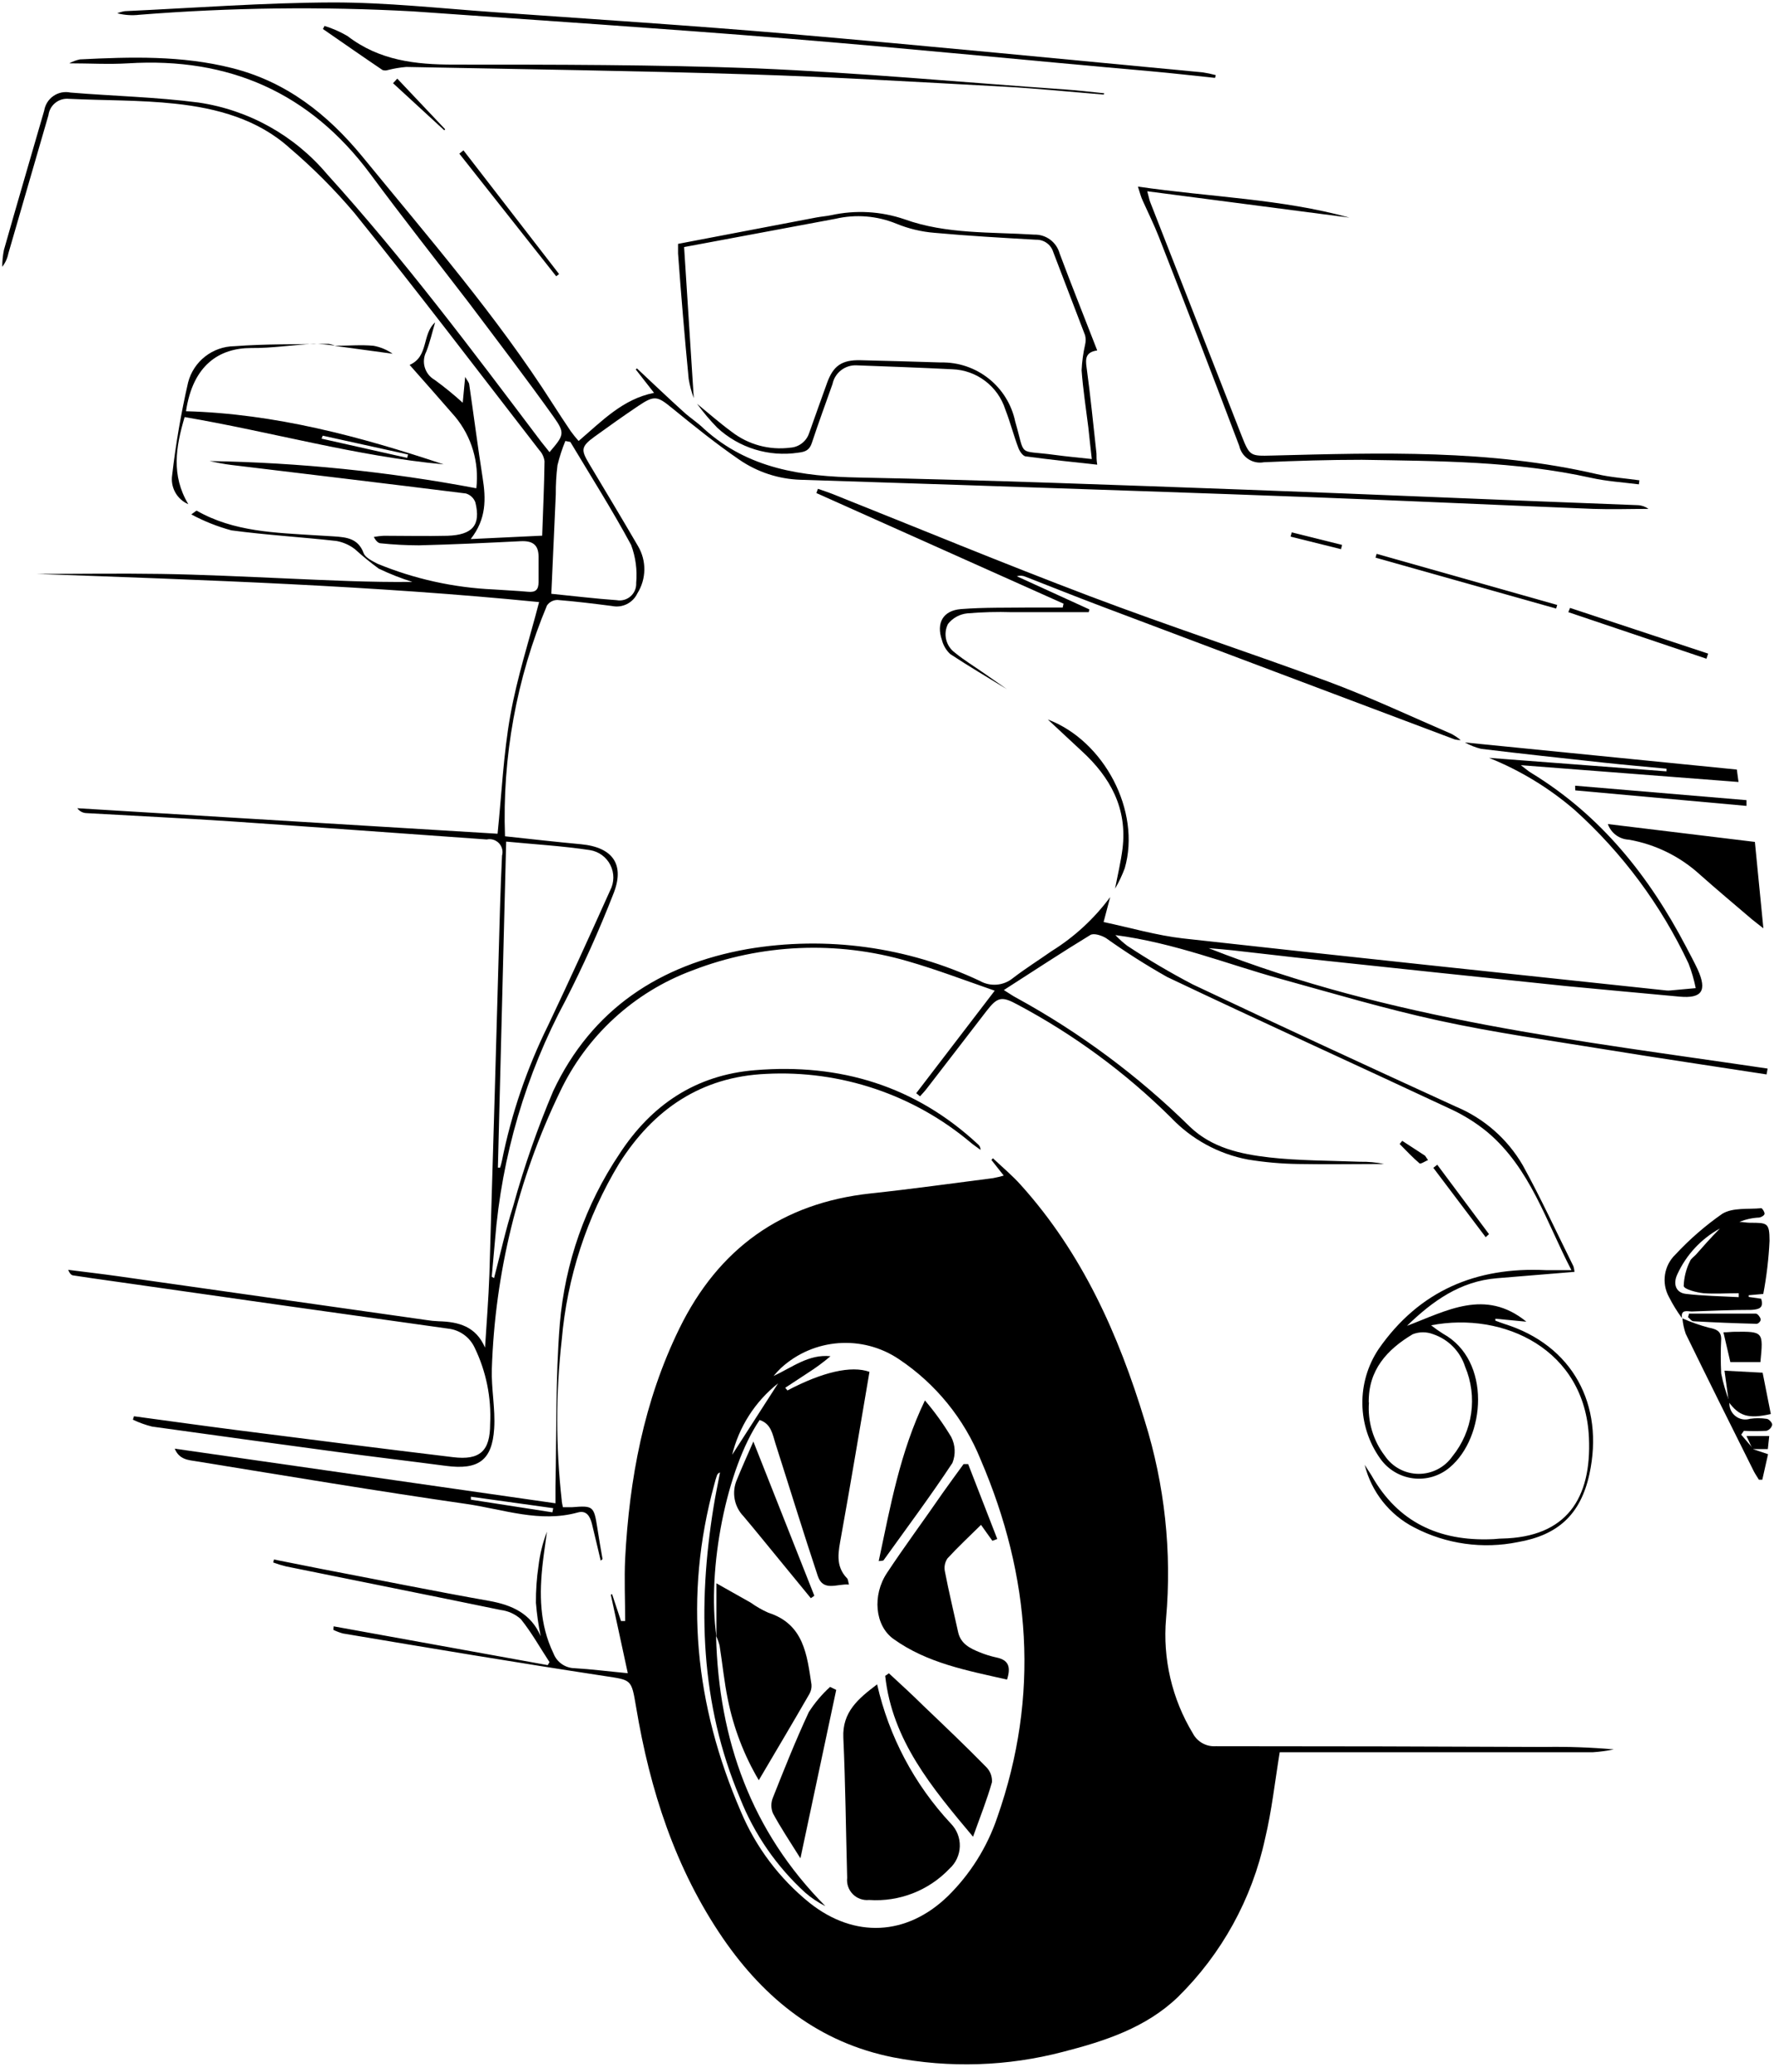 <?xml version="1.0" encoding="UTF-8"?>
<svg width="167px" height="195px" viewBox="0 0 167 195" version="1.1" xmlns="http://www.w3.org/2000/svg" xmlns:xlink="http://www.w3.org/1999/xlink">
    <!-- Generator: Sketch 56 (81588) - https://sketch.com -->
    <title>illustration-Car-Rental-01</title>
    <desc>Created with Sketch.</desc>
    <g id="Page-1" stroke="none" stroke-width="1" fill="none" fill-rule="evenodd">
        <g id="illustration-Car-Rental-01" fill="#000000" fill-rule="nonzero">
            <path d="M31.41,153.05 L51.56,156.7 L51.73,156.42 C50.84,155.06 50.04,153.63 49.03,152.37 C48.499,151.896 47.836,151.596 47.13,151.51 C40.4,150.12 33.67,148.78 26.93,147.41 C26.52,147.311 26.116,147.187 25.72,147.04 L25.79,146.76 L30.32,147.66 C35.57,148.66 40.82,149.73 46.08,150.66 C48.21,151.05 49.98,151.84 50.9,153.98 C50.686,152.944 50.535,151.895 50.45,150.84 C50.44,149.686 50.52,148.532 50.69,147.39 C50.819,146.277 51.088,145.185 51.49,144.14 C51.36,145.14 51.21,146.07 51.1,147.03 C50.76,149.97 50.78,152.86 52.1,155.59 C52.416,156.423 53.209,156.978 54.1,156.99 C55.65,157.08 57.2,157.28 59.1,157.46 L57.5,150.07 L57.62,150.02 L58.46,152.55 L58.85,152.55 C58.85,150.55 58.76,148.62 58.85,146.67 C59.25,139.15 60.61,131.85 63.96,125.01 C67.65,117.48 73.61,113.21 81.96,112.31 C85.81,111.9 89.65,111.36 93.49,110.87 C93.827,110.807 94.161,110.727 94.49,110.63 L93.33,109.16 L93.47,109 C94.36,109.84 95.3,110.62 96.11,111.53 C101.88,117.94 105.3,125.59 107.77,133.73 C109.646,139.736 110.326,146.052 109.77,152.32 C109.445,156.096 110.327,159.878 112.29,163.12 C112.704,163.913 113.547,164.388 114.44,164.33 C124.76,164.33 135.093,164.353 145.44,164.4 C147.603,164.363 149.766,164.44 151.92,164.63 C151.261,164.767 150.592,164.857 149.92,164.9 C140.587,164.9 131.227,164.9 121.84,164.9 L120.47,164.9 C120.01,167.7 119.72,170.41 119.09,173.03 C117.867,178.695 115.013,183.877 110.88,187.94 C107.88,190.82 104.02,192.08 100.08,193.09 C94.853,194.462 89.385,194.64 84.08,193.61 C77.15,192.23 72.03,188.17 68.08,182.44 C63.56,175.85 61.18,168.44 59.88,160.64 C59.43,157.98 59.46,158.12 56.88,157.72 C48.67,156.47 40.47,155.1 32.28,153.72 C31.97,153.635 31.669,153.521 31.38,153.38 L31.41,153.05 Z M67.41,153.99 L67.41,153.99 C67.66,163.72 70.71,172.33 77.7,179.38 C77.016,179.038 76.378,178.611 75.8,178.11 C73.103,175.649 71.003,172.605 69.66,169.21 C65.91,160.33 65.66,151.13 67.18,141.77 C67.35,140.7 67.58,139.64 67.78,138.57 C67.642,138.608 67.533,138.713 67.49,138.85 C67.397,139.117 67.317,139.387 67.25,139.66 C64.35,150.22 65.42,160.48 69.73,170.45 C71.143,173.821 73.373,176.787 76.22,179.08 C80.43,182.42 85.35,182.19 89.22,178.45 C91.341,176.369 92.941,173.816 93.89,171 C97.89,159.59 97.04,148.37 92.32,137.37 C90.768,133.52 88.091,130.227 84.64,127.92 C81.194,125.59 76.601,125.925 73.53,128.73 C73.28,128.971 73.044,129.225 72.82,129.49 C74.6,128.67 76.12,127.42 78.18,127.63 C77.507,128.201 76.795,128.726 76.05,129.2 L73.92,130.6 L74.13,130.85 C77.43,129.11 80.13,128.49 81.85,129.1 C80.97,134.24 80.12,139.4 79.19,144.54 C78.94,145.97 78.58,147.34 79.75,148.54 C79.84,148.64 79.84,148.83 79.92,149.12 C78.83,149.01 77.49,149.84 76.98,148.3 C75.6,144.15 74.33,140 73,135.85 C72.72,134.95 72.59,133.99 71.51,133.63 C68.42,138.17 66.53,147.59 67.44,154 L67.41,153.99 Z M68.87,136.99 L73.25,130.18 C71.074,131.899 69.542,134.302 68.9,137 L68.87,136.99 Z" id="Shape"></path>
            <path d="M104.51,84.42 L103.89,86.77 C106.39,87.3 108.89,88.03 111.35,88.31 C126.52,90 141.7,91.59 156.87,93.21 C156.99,93.22 157.11,93.22 157.23,93.21 L159.63,92.99 C159.473,92.195 159.246,91.415 158.95,90.66 C156.374,85.181 152.73,80.271 148.23,76.22 C145.832,74.154 143.108,72.498 140.17,71.32 L156.88,72.59 L156.88,72.34 C154.88,72.15 152.94,71.98 150.97,71.77 C147.12,71.35 143.27,70.94 139.42,70.47 C138.889,70.337 138.378,70.136 137.9,69.87 L163.5,72.42 L163.66,73.59 L143.17,72.01 C143.66,72.38 143.89,72.59 144.17,72.75 C150.71,76.75 155.24,82.44 158.73,89.11 C159.1,89.81 159.48,90.52 159.82,91.24 C160.72,93.24 160.22,93.98 158.11,93.79 C154.52,93.47 150.95,93.12 147.37,92.79 C139.457,91.97 131.547,91.137 123.64,90.29 C121.1,90.02 118.56,89.71 116.02,89.43 C115.39,89.36 114.76,89.31 113.78,89.23 C130.91,95.99 148.73,97.94 166.4,100.56 L166.3,101.11 C161.2,100.32 156.08,99.57 150.99,98.74 C145.9,97.91 140.63,97.17 135.52,96.06 C130.41,94.95 125.52,93.49 120.52,92.11 C115.52,90.73 110.57,88.73 105,88 C105.342,88.364 105.713,88.698 106.11,89 C108.103,90.318 110.162,91.533 112.28,92.64 C120.51,96.54 128.78,100.35 137.05,104.14 C139.697,105.242 141.91,107.181 143.35,109.66 C145.06,112.76 146.54,115.99 148.12,119.17 C148.17,119.34 148.204,119.514 148.22,119.69 L140.92,120.29 C137.46,120.57 134.85,122.44 132.45,124.77 C136.15,123.38 139.8,121.21 143.69,124.38 L140.77,124.1 L140.77,124.28 C141.05,124.38 141.33,124.5 141.62,124.59 C148.03,126.59 151.05,132.18 149.62,138.74 C148.78,142.57 146.62,144.47 142.9,145.12 C139.586,145.796 136.14,145.312 133.14,143.75 C130.802,142.552 129.099,140.4 128.47,137.85 C128.69,138.2 128.91,138.53 129.11,138.85 C131.6,143.26 135.47,145.04 140.41,144.85 C140.72,144.85 141.04,144.79 141.36,144.79 C147.51,144.67 149.83,140.97 149.58,135.31 C149.22,127 141.58,123.4 134.72,124.72 C135.079,125.002 135.453,125.266 135.84,125.51 C140.43,128.03 139.84,135.28 136.48,138.09 C135.523,138.904 134.268,139.278 133.022,139.12 C131.776,138.962 130.654,138.287 129.93,137.26 C127.743,134.184 127.687,130.075 129.79,126.94 C133.6,121.47 138.95,119.21 145.51,119.53 C146.25,119.53 146.99,119.53 147.93,119.53 C145.53,114.93 144.07,109.95 140.01,106.53 C138.962,105.672 137.809,104.949 136.58,104.38 C127.68,100.21 118.74,96.16 109.87,91.94 C107.894,90.825 105.978,89.607 104.13,88.29 C103.71,88.03 102.97,87.79 102.64,87.99 C99.96,89.62 97.34,91.35 94.5,93.17 C95.1,93.55 95.39,93.75 95.7,93.91 C101.67,97.179 107.158,101.257 112.01,106.03 C114.09,108.03 116.79,108.61 119.48,108.92 C122.17,109.23 125.19,109.22 128.04,109.33 C128.799,109.316 129.557,109.386 130.3,109.54 C127.61,109.54 124.93,109.59 122.24,109.54 C120.642,109.52 119.047,109.38 117.47,109.12 C114.702,108.596 112.169,107.214 110.23,105.17 C105.96,100.942 101.095,97.361 95.79,94.54 C94.3,93.73 93.9,93.81 92.87,95.14 C90.99,97.58 89.12,100.02 87.23,102.46 C87.04,102.71 86.82,102.93 86.61,103.17 L86.25,102.88 L93.64,93.23 C90.76,92.23 88.14,91.23 85.43,90.45 C78.771,88.512 71.659,88.818 65.19,91.32 C59.673,93.364 55.18,97.494 52.68,102.82 C48.765,110.947 46.592,119.803 46.3,128.82 C46.24,130.69 46.64,132.57 46.52,134.43 C46.33,137.43 45.04,138.35 41.99,137.95 C38.51,137.49 34.99,137.08 31.53,136.61 C25.79,135.837 20.05,135.05 14.31,134.25 C13.69,134.095 13.087,133.877 12.51,133.6 L12.61,133.28 C15.81,133.71 19,134.16 22.19,134.57 C29.01,135.44 35.83,136.31 42.65,137.13 C45.18,137.44 46.14,136.55 46.14,134.01 C46.267,131.521 45.761,129.041 44.67,126.8 C44.202,125.815 43.255,125.144 42.17,125.03 C31.563,123.55 20.96,122.05 10.36,120.53 C9.22,120.37 8.07,120.21 6.93,120.03 C6.73,120.03 6.55,119.84 6.42,119.5 C7.99,119.7 9.55,119.88 11.11,120.1 L40.11,124.22 C40.504,124.285 40.901,124.325 41.3,124.34 C43.16,124.39 44.8,124.81 45.66,126.82 C45.8,124.53 45.99,122.24 46.07,119.94 C46.417,108.44 46.75,96.937 47.07,85.43 C47.12,83.79 47.18,82.16 47.26,80.52 C47.376,80.107 47.266,79.663 46.971,79.352 C46.676,79.04 46.239,78.907 45.82,79 C37.82,78.43 29.72,77.84 21.67,77.29 C17.16,76.99 12.67,76.78 8.14,76.52 C7.797,76.511 7.478,76.34 7.28,76.06 L46.84,78.46 C47.23,74.69 47.39,70.97 48.04,67.33 C48.69,63.69 49.82,60.24 50.75,56.66 C35.14,55.11 19.28,54.58 3.43,54.01 C7.33,54.01 11.24,53.95 15.14,54.01 C19.04,54.07 23.05,54.27 27,54.44 C30.95,54.61 34.84,54.81 38.82,54.76 C37.735,54.42 36.675,54.002 35.65,53.51 C34.872,52.94 34.124,52.329 33.41,51.68 C32.9,51.287 32.303,51.023 31.67,50.91 C28.38,50.54 25.06,50.35 21.78,49.91 C20.47,49.556 19.205,49.052 18.01,48.41 C18.41,48.13 18.49,48.04 18.52,48.06 C22.02,50.06 25.92,50.13 29.79,50.38 L31.46,50.48 C32.63,50.56 33.72,50.67 34.23,52.05 C34.39,52.48 35.04,52.79 35.53,53.05 C39.009,54.485 42.711,55.304 46.47,55.47 C47.55,55.55 48.63,55.59 49.7,55.69 C50.41,55.76 50.7,55.51 50.7,54.78 C50.7,54.05 50.7,53.19 50.7,52.39 C50.7,51.23 50.09,50.88 49.02,50.93 C45.83,51.09 42.63,51.24 39.44,51.32 C38.244,51.317 37.049,51.253 35.86,51.13 C35.62,51.13 35.4,50.93 35.19,50.53 C35.501,50.474 35.815,50.437 36.13,50.42 C38.13,50.42 40.13,50.47 42.13,50.42 C44.49,50.34 45.28,49.42 44.75,47.28 C44.605,46.874 44.274,46.562 43.86,46.44 C36.49,45.52 29.11,44.64 21.73,43.75 C21.06,43.67 20.4,43.53 19.73,43.39 C28.158,43.528 36.558,44.384 44.84,45.95 C45.124,43.524 44.401,41.088 42.84,39.21 C41.43,37.58 40,35.97 38.56,34.34 C40.38,33.55 39.7,31.46 40.96,30.34 C40.69,31.26 40.48,32.2 40.13,33.09 C39.635,34.045 39.984,35.22 40.92,35.75 C41.838,36.418 42.72,37.136 43.56,37.9 L43.79,35.47 C43.99,35.83 44.15,35.99 44.17,36.17 C44.6,39.09 44.97,42.02 45.43,44.94 C45.75,46.94 45.8,48.83 44.31,50.73 L51.04,50.41 C51.12,48.07 51.23,45.74 51.26,43.41 C51.21,43.013 51.035,42.641 50.76,42.35 C44.98,34.89 39.26,27.35 33.36,20.04 C31.502,17.845 29.469,15.805 27.28,13.94 C24.28,11.22 20.42,10.18 16.5,9.76 C13.17,9.4 9.8,9.46 6.5,9.3 C5.542,9.2 4.68,9.884 4.56,10.84 C3.3,15.173 2.043,19.507 0.79,23.84 C0.699,24.303 0.501,24.738 0.21,25.11 C0.212,24.576 0.266,24.044 0.37,23.52 C1.61,19.14 2.9,14.78 4.16,10.41 C4.249,9.85 4.564,9.352 5.031,9.031 C5.497,8.709 6.075,8.593 6.63,8.71 C10.63,9.04 14.69,9.13 18.69,9.65 C23.406,10.344 27.706,12.737 30.78,16.38 C38.03,24.38 44.45,32.97 50.93,41.55 L51.73,42.55 C53.09,40.96 53.22,40.78 52.12,39.23 C49.52,35.59 46.8,32.03 44.12,28.47 C41.05,24.47 37.89,20.47 34.86,16.37 C29.16,8.7 21.53,5.37 12.06,5.96 C10.24,6.07 8.41,5.96 6.52,5.96 C6.834,5.789 7.171,5.665 7.52,5.59 C12.32,5.35 17.1,5.21 21.82,6.4 C26.94,7.68 30.82,10.74 34.1,14.72 C40.3,22.3 46.75,29.72 52.02,37.98 C52.58,38.86 53.15,39.72 53.73,40.58 C53.961,40.899 54.208,41.206 54.47,41.5 C56.69,39.61 58.61,37.56 61.57,36.97 L59.85,34.77 L59.96,34.67 C61.42,36.04 62.87,37.42 64.35,38.76 C64.97,39.33 65.67,39.76 66.29,40.37 C70.46,44.13 75.49,44.84 80.88,44.94 C92.98,45.18 105.08,45.64 117.18,46.08 C129.52,46.53 141.86,47.08 154.18,47.54 C154.541,47.555 154.889,47.677 155.18,47.89 C153.45,47.89 151.71,47.95 149.99,47.89 C141.24,47.54 132.5,47.13 123.75,46.8 C112.65,46.38 101.55,46.02 90.45,45.64 L75.35,45.15 C73.297,45.083 71.305,44.431 69.61,43.27 C67.41,41.76 65.32,40.08 63.25,38.39 C61.89,37.28 61.61,37.18 60.12,38.18 C58.63,39.18 57.36,40.09 56,41.07 C54.64,42.05 54.7,42.36 55.47,43.66 C57.01,46.23 58.55,48.8 60.06,51.39 C60.876,52.767 60.853,54.485 60,55.84 C59.577,56.739 58.593,57.231 57.62,57.03 C55.91,56.81 54.21,56.6 52.49,56.46 C52.091,56.456 51.716,56.651 51.49,56.98 C48.619,63.849 47.271,71.26 47.54,78.7 C49.96,78.96 52.33,79.23 54.71,79.45 C57.71,79.74 58.87,81.38 57.71,84.2 C56.391,87.58 54.903,90.891 53.25,94.12 C49.495,101.109 47.231,108.801 46.6,116.71 C46.5,117.86 46.39,119 46.29,120.15 L46.51,120.28 C47.11,117.99 47.6,115.71 48.31,113.5 C49.329,109.812 50.588,106.194 52.08,102.67 C55.71,94.98 62.08,90.78 70.38,89.31 C77.802,88.056 85.43,89.103 92.24,92.31 C93.231,92.874 94.467,92.771 95.35,92.05 C96.52,91.15 97.78,90.36 98.99,89.51 C101.136,88.179 103.009,86.451 104.51,84.42 Z M46.87,109.88 L47.08,109.88 C47.14,109.67 47.21,109.46 47.25,109.24 C48.139,104.819 49.601,100.532 51.6,96.49 C53.6,92.28 55.53,88.04 57.44,83.79 C57.831,83.044 57.838,82.156 57.459,81.404 C57.08,80.653 56.362,80.13 55.53,80 C52.95,79.61 50.34,79.46 47.65,79.2 C47.39,89.57 47.13,99.72 46.87,109.88 Z M128.87,131.96 C128.732,133.771 129.266,135.569 130.37,137.01 C131.083,138.058 132.264,138.69 133.532,138.7 C134.799,138.71 135.991,138.097 136.72,137.06 C138.651,134.681 139.112,131.432 137.92,128.61 C137.46,127.175 136.347,126.043 134.92,125.56 C134.299,125.319 133.611,125.319 132.99,125.56 C130.58,127 128.8,128.92 128.85,132 L128.87,131.96 Z M53.69,41.59 L53.22,41.5 C52.916,42.24 52.669,43.003 52.48,43.78 C52.366,44.692 52.313,45.611 52.32,46.53 C52.18,49.59 52.04,52.66 51.9,55.88 C54.02,56.09 56.03,56.34 58.05,56.48 C58.52,56.567 59.004,56.433 59.363,56.117 C59.722,55.801 59.916,55.337 59.89,54.86 C60.001,53.646 59.837,52.422 59.41,51.28 C57.64,48 55.62,44.81 53.69,41.59 Z" id="Shape"></path>
            <path d="M56.55,146.87 C56.27,145.71 56.01,144.55 55.72,143.39 C55.55,142.72 55.22,142.11 54.41,142.33 C50.81,143.33 47.41,142.04 43.89,141.53 C35.43,140.31 27,138.9 18.56,137.53 C17.75,137.4 16.88,137.38 16.45,136.33 L52.29,141.47 C52.29,140.83 52.29,140.37 52.29,139.91 C52.4,134.8 52.29,129.67 52.7,124.58 C53.184,118.856 55.118,113.349 58.32,108.58 C61.32,103.98 65.49,101.16 71.09,100.71 C79.09,100.05 86.18,102.2 92.09,107.71 C92.233,107.836 92.31,108.02 92.3,108.21 C92.01,107.99 91.7,107.79 91.42,107.56 C86.044,103.016 79.139,100.692 72.11,101.06 C66,101.33 61.5,104.4 58.28,109.5 C55.232,114.546 53.384,120.226 52.88,126.1 C52.315,131.111 52.315,136.169 52.88,141.18 C52.88,141.37 52.94,141.56 52.99,141.84 C53.3,141.84 53.57,141.84 53.83,141.84 C55.83,141.68 55.91,141.72 56.23,143.78 C56.38,144.78 56.56,145.78 56.72,146.72 L56.55,146.87 Z M52,142.32 L52.08,141.93 L44.33,140.85 L44.33,141.13 L52,142.32 Z" id="Shape"></path>
            <path d="M158.34,124.05 C157.875,123.419 157.463,122.75 157.11,122.05 C156.386,120.73 156.64,119.089 157.73,118.05 C159.06,116.62 160.538,115.336 162.14,114.22 C163.14,113.62 164.56,113.82 165.8,113.7 C165.9,113.7 166.13,114.07 166.11,114.23 C166.09,114.39 165.8,114.55 165.61,114.58 C164.968,114.607 164.335,114.746 163.74,114.99 C164.07,114.99 164.4,115.07 164.74,115.07 C166.39,115.07 166.57,115.07 166.58,116.77 C166.501,118.448 166.303,120.119 165.99,121.77 L164.62,121.89 L164.62,122.05 L165.79,122.22 C166.07,123.11 165.56,123.22 164.88,123.27 C163,123.27 161.13,123.35 159.26,123.42 C158.86,123.42 158.2,123.18 158.34,124.05 L158.34,124.05 Z M161.91,115.61 C160.151,116.573 158.748,118.078 157.91,119.9 C157.46,120.83 157.77,121.65 158.68,121.76 C160.33,121.96 162,121.98 163.68,122.07 L163.68,121.7 C162.58,121.7 161.46,121.78 160.36,121.7 C159.69,121.63 158.54,121.33 158.5,121.02 C158.527,120.21 158.728,119.415 159.09,118.69 C159.18,118.45 159.46,118.27 159.65,118.07 C160.34,117.29 161,116.53 161.91,115.61 Z" id="Shape"></path>
            <path d="M65.62,38 C66.7,38.88 67.75,39.81 68.87,40.63 C70.438,41.844 72.424,42.383 74.39,42.13 C75.208,42.081 75.913,41.538 76.17,40.76 C76.73,39.19 77.29,37.6 77.86,36.03 C78.43,34.46 79.21,33.85 81.02,33.9 C83.54,33.96 86.02,34.03 88.57,34.11 C91.937,34.038 94.878,36.374 95.57,39.67 C96.57,43.11 95.71,42.32 99.29,42.81 C100.39,42.96 101.51,43.06 102.78,43.2 C102.66,42.2 102.56,41.2 102.45,40.2 C102.23,38.42 101.95,36.64 101.82,34.85 C101.857,34.035 101.968,33.225 102.15,32.43 C102.22,32.144 102.22,31.846 102.15,31.56 C101.15,28.94 100.15,26.34 99.15,23.72 C98.934,23.012 98.27,22.537 97.53,22.56 C94.34,22.38 91.15,22.2 87.97,21.91 C86.736,21.811 85.525,21.521 84.38,21.05 C82.564,20.307 80.562,20.146 78.65,20.59 L64.4,23.25 C64.71,28.11 65.01,32.79 65.31,37.47 C65.092,36.88 64.931,36.271 64.83,35.65 C64.45,31.73 64.12,27.79 63.83,23.86 C63.83,23.67 63.83,23.48 63.83,22.95 L76.83,20.47 C77.3,20.38 77.83,20.34 78.25,20.25 C80.546,19.745 82.936,19.879 85.16,20.64 C89.08,22.05 93.27,21.82 97.36,22.08 C98.469,22.049 99.456,22.78 99.75,23.85 C100.87,26.85 102.08,29.85 103.29,32.98 C102.22,33.13 102.16,33.72 102.29,34.59 C102.66,37.28 102.92,39.98 103.22,42.68 C103.22,42.99 103.22,43.3 103.29,43.73 C100.99,43.48 98.78,43.25 96.58,42.95 C96.31,42.95 95.99,42.48 95.87,42.16 C95.42,40.97 95.1,39.72 94.64,38.54 C93.943,36.346 91.941,34.828 89.64,34.75 C86.64,34.6 83.64,34.49 80.64,34.38 C79.553,34.328 78.59,35.075 78.37,36.14 C77.72,37.98 77.04,39.82 76.43,41.67 C76.21,42.35 75.84,42.52 75.15,42.6 C72.382,43.019 69.573,42.154 67.52,40.25 C66.834,39.546 66.199,38.794 65.62,38 Z" id="Path"></path>
            <path d="M137.51,69.65 C137.314,69.652 137.119,69.628 136.93,69.58 C125.85,65.407 114.77,61.233 103.69,57.06 C101.3,56.16 98.93,55.21 96.55,54.28 C96.289,54.161 95.993,54.144 95.72,54.23 L102.55,57.35 L102.49,57.61 C100.08,57.61 97.67,57.61 95.26,57.61 C93.862,57.566 92.463,57.603 91.07,57.72 C90.349,57.79 89.688,58.151 89.24,58.72 C88.768,59.658 89.043,60.799 89.89,61.42 C90.78,62.15 91.78,62.75 92.73,63.42 L94.79,64.86 C93,63.76 91.19,62.7 89.45,61.55 C89.069,61.194 88.799,60.735 88.67,60.23 C88.12,58.63 88.77,57.46 90.45,57.32 C92.64,57.15 94.84,57.2 97.04,57.17 C98.04,57.17 99.04,57.17 100.04,57.17 L100.12,56.81 L76.85,46.4 L77,46 C77.43,46.16 77.87,46.29 78.3,46.46 C86.38,49.68 94.42,53.01 102.55,56.09 C110.01,58.91 117.55,61.38 125.08,64.16 C129,65.62 132.8,67.41 136.65,69.07 C136.954,69.236 137.242,69.43 137.51,69.65 Z" id="Path"></path>
            <path d="M114.38,7.33 C112.38,7.12 110.38,6.89 108.38,6.71 C96.97,5.71 85.56,4.56 74.13,3.63 C62.39,2.68 50.63,1.9 38.87,1.07 C30.292,0.602 21.693,0.708 13.13,1.39 C12.431,1.473 11.722,1.425 11.04,1.25 C11.271,1.156 11.513,1.089 11.76,1.05 C18.3,0.75 24.84,0.25 31.38,0.23 C36.38,0.23 41.38,0.78 46.44,1.14 C55.77,1.8 65.09,2.4 74.44,3.2 C87.38,4.32 100.29,5.59 113.22,6.81 C113.635,6.873 114.045,6.959 114.45,7.07 L114.38,7.33 Z" id="Path"></path>
            <path d="M151.36,77.55 L165.2,79.23 L166,87.36 C165.65,87.08 165.28,86.81 164.93,86.52 C163.29,85.12 161.63,83.73 160.02,82.3 C158.15,80.595 155.833,79.457 153.34,79.02 C152.442,78.981 151.658,78.399 151.36,77.55 L151.36,77.55 Z" id="Path"></path>
            <path d="M107.12,17.56 C113.99,18.56 120.63,18.71 127.03,20.48 L108,18 C108.15,18.53 108.18,18.76 108.27,19 L116.88,41 C117.65,42.95 117.71,42.92 119.77,42.87 C130,42.61 140.24,42.28 150.33,44.62 C151.62,44.92 152.96,45.01 154.33,45.2 L154.28,45.58 C152.78,45.39 151.28,45.3 149.79,44.97 C142.67,43.39 135.43,43.39 128.2,43.27 C125.13,43.27 122.05,43.36 118.98,43.5 C117.918,43.698 116.89,43.016 116.66,41.96 C114.17,35.39 111.66,28.84 109.09,22.29 C108.64,21.14 108.09,20.04 107.58,18.9 C107.4,18.53 107.32,18.17 107.12,17.56 Z" id="Path"></path>
            <path d="M103.9,8.9 C100.8,8.65 97.7,8.33 94.6,8.16 C86.6,7.73 78.6,7.25 70.6,7 C59.82,6.66 49.03,6.51 38.24,6.3 C37.66,6.349 37.084,6.446 36.52,6.59 C36.355,6.646 36.175,6.646 36.01,6.59 C34.13,5.32 32.27,4.02 30.4,2.73 L30.55,2.44 C31.304,2.672 32.029,2.991 32.71,3.39 C35.71,5.7 39.12,6.08 42.71,6.08 C52.18,6.08 61.66,6.08 71.12,6.43 C80.89,6.84 90.64,7.75 100.39,8.43 C101.58,8.51 102.76,8.66 103.95,8.78 L103.9,8.9 Z" id="Path"></path>
            <path d="M31.6,32.54 C30.902,32.431 30.197,32.371 29.49,32.36 C27.54,32.46 25.6,32.77 23.65,32.75 C20.65,32.75 18.16,34.34 17.51,38.7 C25.89,38.93 33.87,41.07 41.76,43.7 C33.54,42.93 25.59,40.65 17.38,39.25 C16.55,42.05 16.1,44.74 17.73,47.45 C16.65,46.988 16.023,45.85 16.21,44.69 C16.549,41.761 17.05,38.853 17.71,35.98 C18.232,33.994 20.017,32.603 22.07,32.58 C25.01,32.36 27.97,32.41 30.92,32.36 C31.152,32.394 31.377,32.462 31.59,32.56 L31.6,32.54 Z M30.38,41 L30.27,41.28 L38.33,43.09 L38.41,42.77 L30.38,41 Z" id="Shape"></path>
            <path d="M165,136.37 L166.44,136.85 L165.9,139.25 L165.58,139.25 C165.42,138.99 165.24,138.73 165.1,138.46 C162.95,134.15 160.8,129.85 158.69,125.52 C158.528,125.051 158.424,124.564 158.38,124.07 L158.38,124.07 C159.18,124.422 160.006,124.713 160.85,124.94 C161.53,125.07 162.02,125.24 162.03,125.99 C161.975,127.079 161.975,128.171 162.03,129.26 C162.209,130.165 162.47,131.052 162.81,131.91 L162.81,131.91 C162.75,132.414 162.949,132.913 163.339,133.238 C163.728,133.563 164.255,133.669 164.74,133.52 C165.254,133.445 165.776,133.445 166.29,133.52 C166.51,133.52 166.84,133.89 166.83,134.08 C166.766,134.353 166.559,134.571 166.29,134.65 C165.584,134.69 164.876,134.69 164.17,134.65 L163.91,135.01 L165.08,136.38 L165,136.37 Z" id="Path"></path>
            <path d="M162.74,131.92 L162.34,128.99 L165.93,129.18 L166.7,133.07 C164.57,133.55 163.7,133.27 162.7,131.89 L162.74,131.92 Z" id="Path"></path>
            <path d="M98.64,67.71 C103.95,69.71 107.43,76.34 105.88,81.71 C105.632,82.375 105.328,83.017 104.97,83.63 C105.21,82.37 105.51,81.13 105.67,79.87 C106.14,76.07 104.52,73.13 101.81,70.66 L98.64,67.71 Z" id="Path"></path>
            <path d="M165.72,128.18 L162.89,128.18 L162.24,125.38 C162.67,125.38 162.99,125.33 163.3,125.33 C166,125.3 166,125.32 165.72,128.18 Z" id="Path"></path>
            <polygon id="Path" points="148.28 73.94 164.41 75.3 164.41 75.84 148.29 74.38"></polygon>
            <polygon id="Path" points="146.49 57.27 129.49 52.48 129.59 52.12 146.59 56.93"></polygon>
            <polygon id="Path" points="52.36 26 43.24 14.46 43.63 14.15 52.63 25.79"></polygon>
            <polygon id="Path" points="147.8 57.21 160.8 61.51 160.64 61.99 147.64 57.61"></polygon>
            <path d="M159,123.62 C161.1,123.62 163.19,123.62 165.29,123.62 C165.45,123.62 165.69,123.93 165.74,124.13 C165.79,124.33 165.5,124.59 165.36,124.58 C163.36,124.53 161.36,124.45 159.41,124.34 C159.24,124.34 159.08,124.09 158.91,123.96 L159,123.62 Z" id="Path"></path>
            <polygon id="Path" points="139.86 116.43 134.93 109.9 135.3 109.61 140.17 116.14"></polygon>
            <polygon id="Path" points="165 136.41 164.41 135.14 166.55 135.14 166.42 136.37 165 136.37"></polygon>
            <polygon id="Path" points="37.4 7.4 41.91 12.17 41.82 12.26 37 7.83"></polygon>
            <polygon id="Path" points="121.6 50.1 126.34 51.28 126.24 51.68 121.49 50.5"></polygon>
            <path d="M134.43,109.17 C134.16,109.28 133.74,109.57 133.63,109.48 C132.97,108.92 132.38,108.28 131.76,107.66 L132,107.36 L134.15,108.76 L134.43,109.17 Z" id="Path"></path>
            <path d="M31.59,32.54 C32.78,32.54 33.98,32.43 35.16,32.54 C35.807,32.657 36.421,32.913 36.96,33.29 L31.6,32.56 L31.59,32.54 Z" id="Path"></path>
            <path d="M82.57,158.51 C83.682,163.409 86.073,167.926 89.5,171.6 C90.068,172.171 90.377,172.951 90.354,173.756 C90.331,174.561 89.979,175.322 89.38,175.86 C87.421,177.92 84.646,178.998 81.81,178.8 C81.242,178.859 80.679,178.656 80.278,178.25 C79.878,177.843 79.683,177.277 79.75,176.71 C79.63,172.32 79.59,167.92 79.39,163.53 C79.28,161.12 80.78,159.86 82.57,158.51 Z" id="Path"></path>
            <path d="M93.42,145 L92.35,143.5 C91.26,144.58 90.18,145.58 89.19,146.66 C88.949,147.018 88.862,147.458 88.95,147.88 C89.32,149.8 89.78,151.7 90.2,153.61 C90.44,154.68 91.3,155.12 92.2,155.48 C92.717,155.695 93.253,155.862 93.8,155.98 C94.97,156.22 95.17,156.89 94.8,158.06 C91.06,157.21 87.28,156.52 84.1,154.23 C82.36,152.98 82.1,150.12 83.5,148.02 C85.2,145.45 87.01,143.02 88.77,140.46 C89.41,139.56 90.06,138.67 90.71,137.78 L91.14,137.78 L93.88,144.83 L93.42,145 Z" id="Path"></path>
            <path d="M67.44,154 L67.44,149 L70.67,150.82 C71.19,151.191 71.746,151.51 72.33,151.77 C75.69,152.84 75.97,155.77 76.39,158.53 C76.415,158.848 76.342,159.165 76.18,159.44 C74.65,162.09 73.09,164.72 71.43,167.53 C70.041,165.181 69.058,162.615 68.52,159.94 C68.17,158.26 68.01,156.55 67.74,154.86 C67.665,154.561 67.561,154.269 67.43,153.99 C67.43,153.99 67.44,154 67.44,154 Z" id="Path"></path>
            <path d="M83.68,157.47 C84.76,158.47 85.86,159.47 86.93,160.53 C88.93,162.44 90.93,164.34 92.84,166.29 C93.218,166.667 93.415,167.188 93.38,167.72 C92.91,169.38 92.26,171 91.6,172.85 C87.71,168.21 83.99,163.77 83.33,157.71 L83.68,157.47 Z" id="Path"></path>
            <path d="M82.72,146.91 C83.82,141.75 84.72,136.67 87.07,131.79 C87.988,132.862 88.814,134.01 89.54,135.22 C89.935,135.98 89.979,136.875 89.66,137.67 C87.6,140.79 85.35,143.8 83.17,146.84 C83.14,146.88 83,146.87 82.72,146.91 Z" id="Path"></path>
            <path d="M75.35,174.88 C74.35,173.28 73.49,172 72.76,170.64 C72.565,170.169 72.565,169.641 72.76,169.17 C73.83,166.47 74.91,163.76 76.14,161.12 C76.7,160.246 77.372,159.449 78.14,158.75 L78.72,159.03 C77.62,164.2 76.52,169.37 75.35,174.88 Z" id="Path"></path>
            <path d="M76.33,150.4 L73.41,146.84 C72.27,145.46 71.15,144.06 69.99,142.69 C69.105,141.775 68.86,140.416 69.37,139.25 C69.82,138.14 70.31,137.05 70.92,135.66 L76.66,150.17 L76.33,150.4 Z" id="Path"></path>
        </g>
    </g>
</svg>